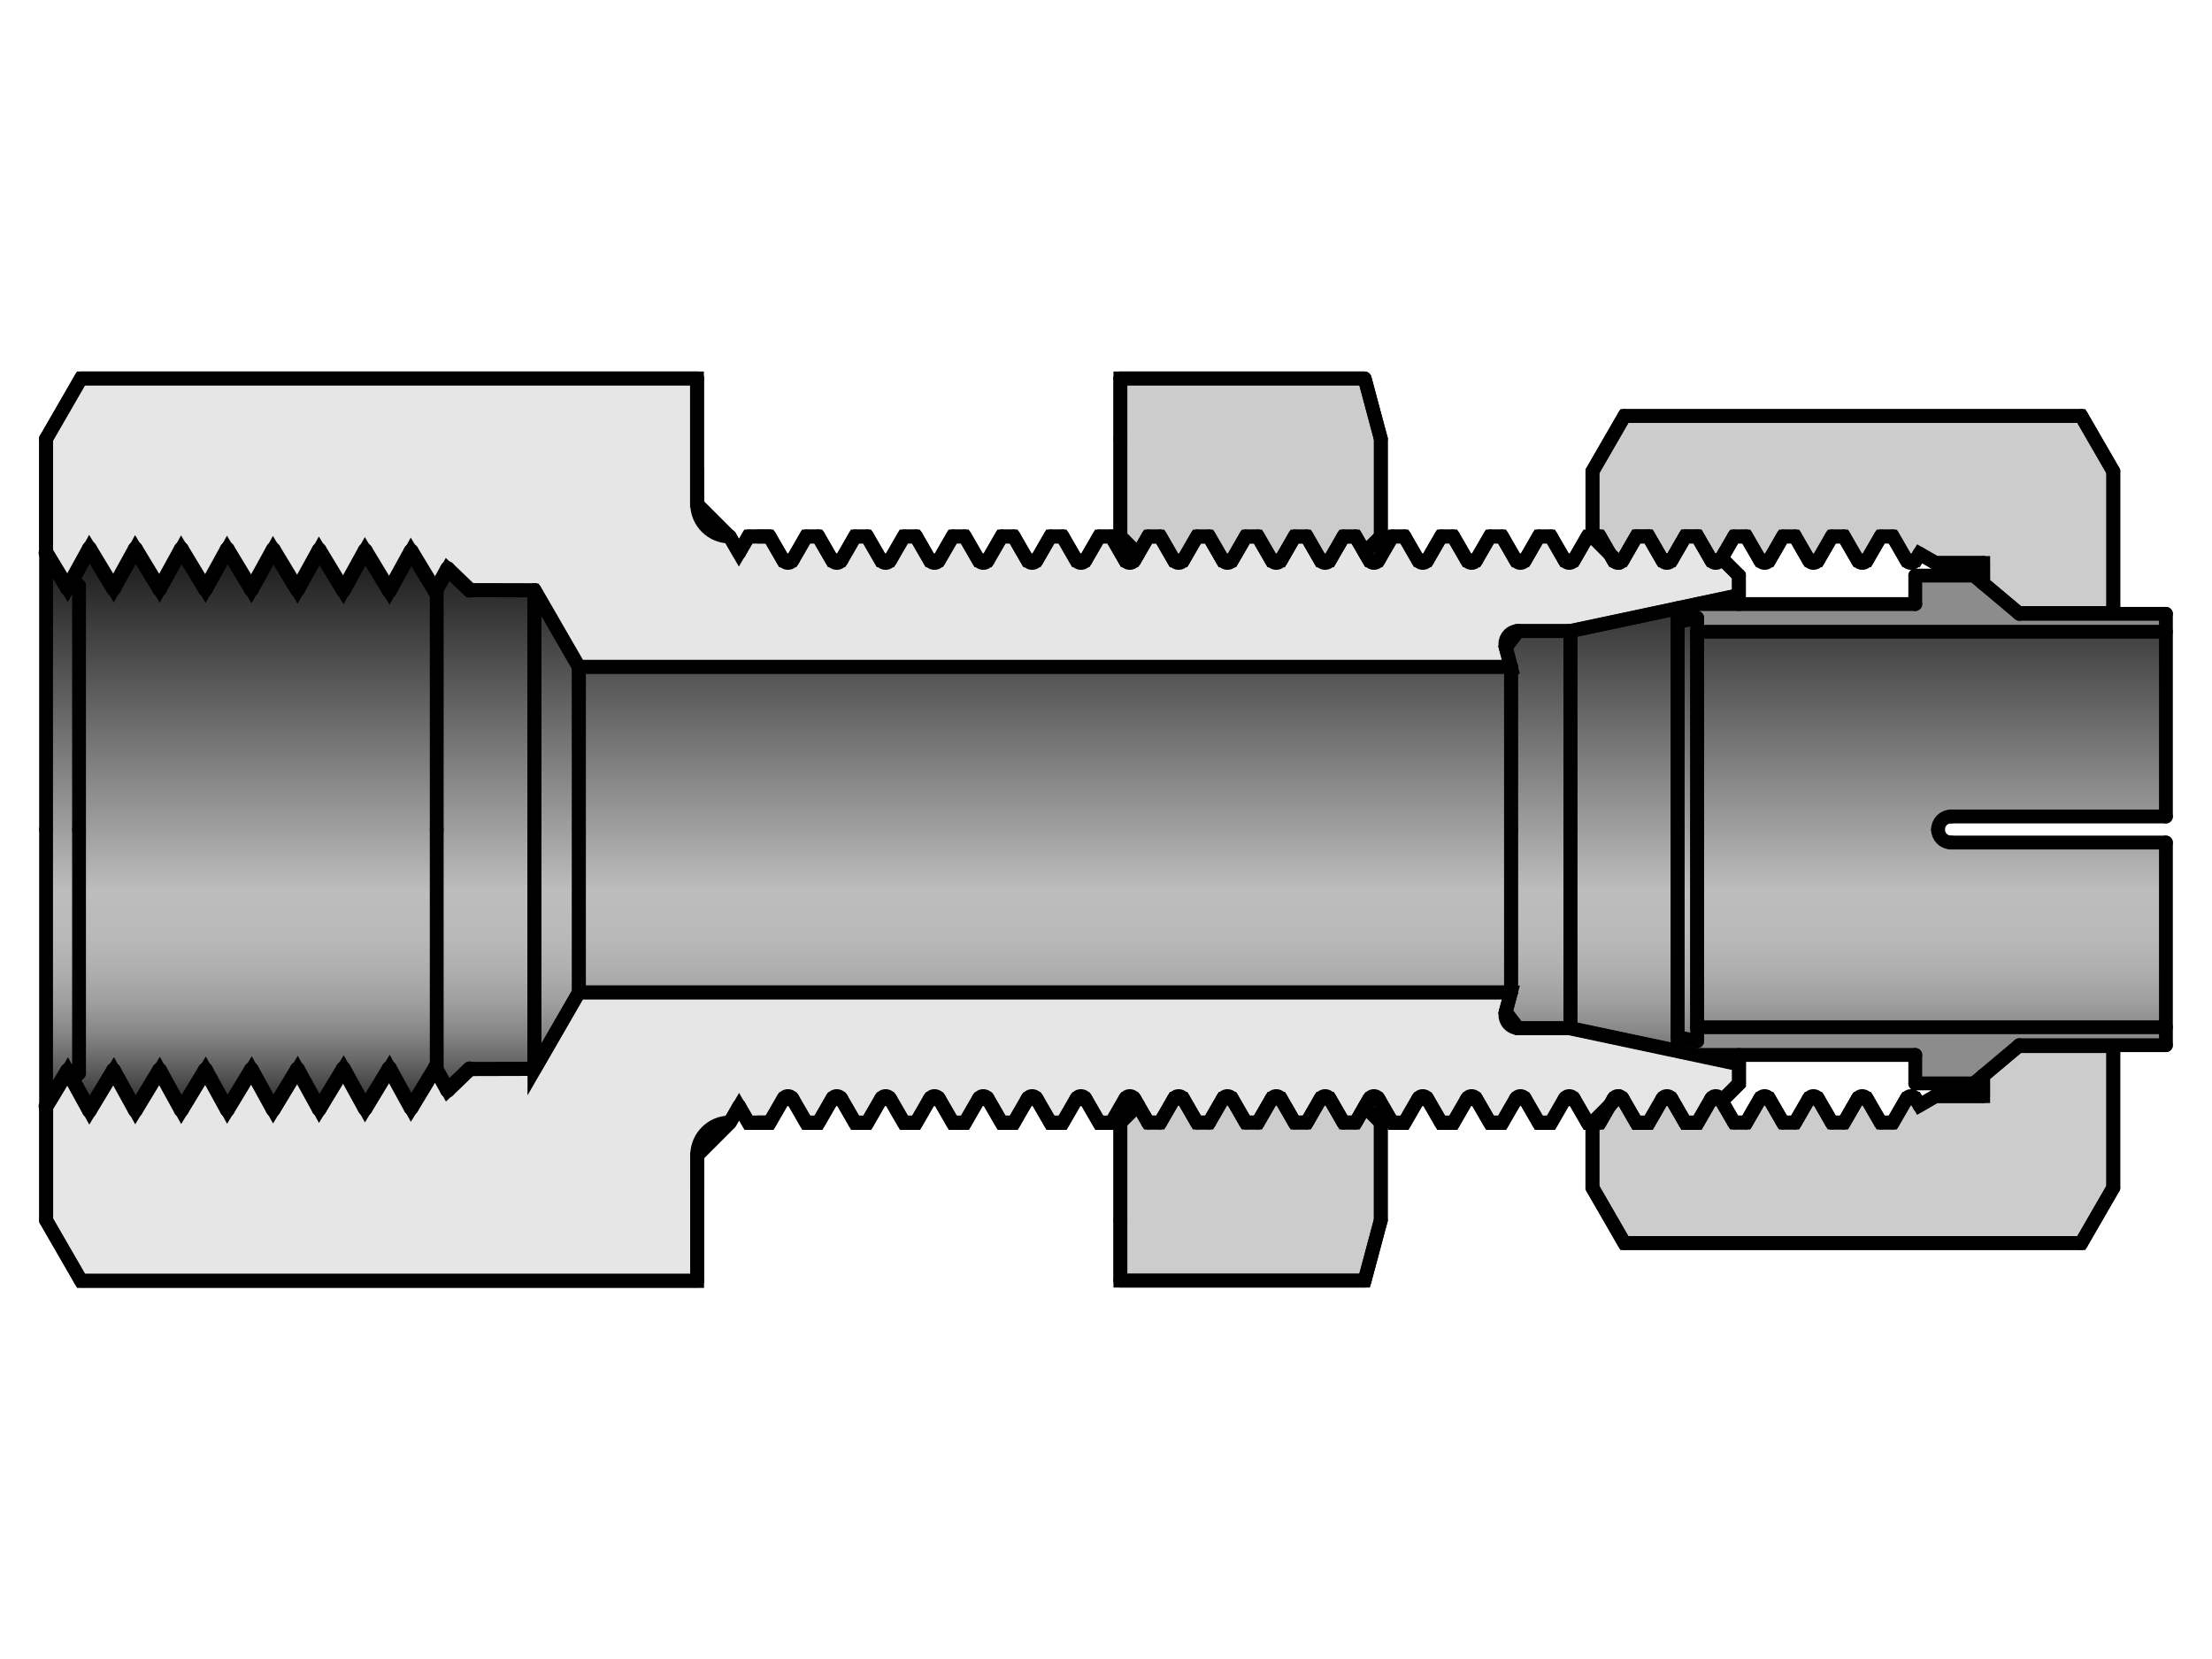 <?xml version="1.0" encoding="UTF-8"?><svg id="_イヤー_1" xmlns="http://www.w3.org/2000/svg" xmlns:xlink="http://www.w3.org/1999/xlink" viewBox="0 0 480 360"><defs><style>.cls-1{fill:url(#CYLINDER_3);}.cls-1,.cls-2,.cls-3,.cls-4{fill-rule:evenodd;}.cls-5{stroke-width:3.25px;}.cls-5,.cls-6{fill:none;stroke-linecap:round;stroke-linejoin:round;}.cls-5,.cls-6,.cls-3,.cls-4{stroke:#000;}.cls-2{fill:#8c8c8c;}.cls-6,.cls-3,.cls-4{stroke-width:3px;}.cls-3{fill:#e6e6e6;}.cls-3,.cls-4{stroke-miterlimit:10;}.cls-4{fill:#ccc;}</style><linearGradient id="CYLINDER_3" x1="469.84" y1="523.8" x2="469.84" y2="502.52" gradientTransform="translate(-2451.05 -2759.2) scale(5.73)" gradientUnits="userSpaceOnUse"><stop offset="0" stop-color="#1a1a1a"/><stop offset=".05" stop-color="#434343"/><stop offset=".1" stop-color="#686868"/><stop offset=".15" stop-color="#878787"/><stop offset=".2" stop-color="#9e9e9e"/><stop offset=".26" stop-color="#afafaf"/><stop offset=".32" stop-color="#b9b9b9"/><stop offset=".4" stop-color="#bdbdbd"/><stop offset="1" stop-color="#1a1a1a"/></linearGradient></defs><g id="HATCH"><path class="cls-4" d="M458.58,133.02v-30.73l-6.93-12.01h-99.16l-6.93,12.01v14.13h1.6l2.18,3.78,1.95,1.95,.84-.56,2.98-5.16h2.65l2.98,5.16h1.99l2.98-5.16h2.65l2.98,5.16h1.99l.26-.45,2.72-4.71h2.65l2.98,5.16h1.99l2.98-5.16h2.65l2.98,5.16h1.99l2.98-5.16h2.65l2.98,5.16h1.99l2.98-5.16h2.65l2.98,5.16h1.99l.83-1.43,3.48,2.01h10.32v4.42l7.68,6.45h20.57m-28.26,100.4v4.42h-10.32l-3.48,2.01-.83-1.43h-1.99l-2.98,5.16h-2.65l-2.98-5.16h-1.99l-2.98,5.16h-2.65l-2.98-5.16h-1.99l-2.98,5.16h-2.65l-2.98-5.16h-1.99l-2.98,5.16h-2.65l-2.72-4.71-.26-.45h-1.99l-2.98,5.16h-2.65l-2.98-5.16h-1.99l-2.98,5.16h-2.65l-2.98-5.16-.84-.56-1.95,1.95-2.18,3.78h-1.6v14.13l6.93,12.01h99.16l6.93-12.01v-30.73h-20.57l-7.68,6.45Z"/></g><g id="HATCH-2"><path class="cls-2" d="M470,133.2h-31.79l-9.89-8.3h-12.71v6.18l-47.33-.02-4.24,.92v3l4.24-.9v3h101.72v-3.89m-101.72,95.72h47.33v6.18h12.71l9.89-8.3h31.79v-3.89h-101.72v3l-4.24-.9v3.02l4.24,.9v-.02Z"/></g><g id="HATCH-3"><path class="cls-1" d="M368.28,137.09v85.83h101.72v-40.09h-46.62l-2.83-2.83,2.83-2.83h46.62v-40.09h-101.72m0-3l-4.24,.9v90.03l4.24,.9v-91.83m-27.5,2.83v86.18l23.26,4.93v-96.05l-23.26,4.94m-11.29,0l-2.73,3.56,1.13,4.21v70.64l-1.13,4.21,2.73,3.56h11.29v-86.18h-11.29m-203.87,7.77v70.64h202.27v-70.64H125.62m-9.65-16.6v51.92l.07,51.92,9.58-16.6v-70.64l-9.58-16.6m-21.26-.35v104.54l2.36,4.29,4.78-4.59,14.05-.04v-103.84l-14.05-.04-4.78-4.59-2.36,4.29m-.31,.56l-5.25-8.69-4.72,8.57-5.25-8.69-4.72,8.57-5.25-8.69-4.72,8.57-5.25-8.69-4.74,8.6-5.23-8.66-4.74,8.6-5.23-8.66-4.74,8.6-5.23-8.66-4.74,8.6-5.23-8.66-3.66,6.64,1.4,1.41v105.79l-1.4,1.41,3.66,6.64,5.23-8.66,4.74,8.6,5.23-8.66,4.74,8.6,5.23-8.66,4.74,8.6,5.23-8.66,4.74,8.6,5.25-8.69,4.72,8.57,5.25-8.69,4.72,8.57,5.25-8.69,4.72,8.57,5.25-8.69,.31,.56V127.73l-.31,.56M10,180v60.05l4.66-7.71,1.08,1.97,1.4-1.41V127.1l-1.4-1.41-1.08,1.97-4.66-7.71v60.05Z"/></g><g id="HATCH-4"><path class="cls-3" d="M377.34,129.14v-4.24l-3.77-3.77-.26,.45h-1.99l-2.98-5.16h-2.65l-2.98,5.16h-1.99l-2.98-5.16h-2.65l-2.98,5.16h-1.99l-.8-1.38-3.78-3.78h-1.05l-2.98,5.16h-1.99l-2.98-5.16h-2.65l-2.98,5.16h-1.99l-2.98-5.16h-2.65l-2.98,5.16h-1.99l-2.98-5.16h-2.65l-2.98,5.16h-1.99l-2.98-5.16h-2.65l-2.98,5.16h-1.99l-2.98-5.16h-2.65l-2.98,5.16h-1.99l-2.98-5.16h-2.65l-2.98,5.16h-1.99l-2.98-5.16h-2.65l-2.98,5.16h-1.99l-2.98-5.16h-2.65l-2.98,5.16h-1.99l-2.98-5.16h-2.65l-2.98,5.16h-1.99l-2.98-5.16h-2.65l-2.98,5.16h-1.99l-2.98-5.16h-2.65l-2.98,5.16h-1.99l-2.98-5.16h-2.65l-2.98,5.16h-1.99l-2.98-5.16h-2.65l-2.98,5.16h-1.99l-2.98-5.16h-2.65l-2.98,5.16h-1.99l-2.98-5.16h-2.65l-2.98,5.16h-1.99l-2.98-5.16h-2.65l-2.98,5.16h-1.99l-2.98-5.16h-4.58l-2.04,3.53-2.04-3.53-7.06-7.06v-27.24H17.57l-7.57,13.11v24.72l4.66,7.71,4.74-8.6,5.23,8.66,4.74-8.6,5.23,8.66,4.74-8.6,5.23,8.66,4.74-8.6,5.23,8.66,4.74-8.6,5.25,8.69,4.72-8.57,5.25,8.69,4.72-8.57,5.25,8.69,4.72-8.57,5.25,8.69,2.67-4.85,4.78,4.59,14.12,.04,9.58,16.6h202.27l-1.13-4.21,2.73-3.56h11.29l36.56-7.77m-36.56,93.95h-11.29l-2.73-3.56,1.13-4.21H125.62l-9.65,16.72v-.12l-14.05,.04-4.78,4.59-2.67-4.85-5.25,8.69-4.72-8.57-5.25,8.69-4.72-8.57-5.25,8.69-4.72-8.57-5.25,8.69-4.74-8.6-5.23,8.66-4.74-8.6-5.23,8.66-4.74-8.6-5.23,8.66-4.74-8.6-5.23,8.66-4.74-8.6-4.66,7.71v24.72l7.57,13.11H151.28v-27.24l7.06-7.06,2.04-3.53,2.04,3.53h4.58l2.98-5.16h1.99l2.98,5.16h2.65l2.98-5.16h1.99l2.98,5.16h2.65l2.98-5.16h1.99l2.98,5.16h2.65l2.98-5.16h1.99l2.98,5.16h2.65l2.98-5.16h1.99l2.98,5.16h2.65l2.98-5.16h1.99l2.98,5.16h2.65l2.98-5.16h1.99l2.98,5.16h2.65l2.98-5.16h1.99l2.98,5.16h2.65l2.98-5.16h1.99l2.98,5.16h2.65l2.98-5.16h1.99l2.98,5.16h2.65l2.98-5.16h1.99l2.98,5.16h2.65l2.98-5.16h1.99l2.98,5.16h2.65l2.98-5.16h1.99l2.98,5.16h2.65l2.98-5.16h1.99l2.98,5.16h2.65l2.98-5.16h1.99l2.98,5.16h2.65l2.98-5.16h1.99l2.98,5.16h2.65l2.98-5.16h1.99l2.98,5.16h1.05l3.78-3.78,.8-1.38h1.99l2.98,5.16h2.65l2.98-5.16h1.99l2.98,5.16h2.65l2.98-5.16h1.99l.26,.45,3.77-3.77v-4.24l-36.56-7.77Z"/></g><g id="HATCH-5"><path class="cls-4" d="M296.12,82.12h-53v34.31l3.81,3.81,2.2-3.81h2.65l2.98,5.16h1.99l2.98-5.16h2.65l2.98,5.16h1.99l2.98-5.16h2.65l2.98,5.16h1.99l2.98-5.16h2.65l2.98,5.16h1.99l2.98-5.16h2.65l2,3.47,3.47-3.47v-21.19l-3.51-13.11m3.51,161.46l-3.47-3.47-2,3.47h-2.65l-2.98-5.16h-1.99l-2.98,5.16h-2.65l-2.98-5.16h-1.99l-2.98,5.16h-2.65l-2.98-5.16h-1.99l-2.98,5.16h-2.65l-2.98-5.16h-1.99l-2.98,5.16h-2.65l-2.2-3.81-3.81,3.81v34.31h53l3.51-13.11v-21.19Z"/></g><g id="LINE"><line class="cls-6" x1="377.34" y1="129.14" x2="340.78" y2="136.91"/></g><g id="ARC"><path class="cls-6" d="M329.49,136.91c-1.56,0-2.83,1.27-2.83,2.83,0,.25,.03,.49,.1,.73"/></g><g id="LINE-2"><line class="cls-6" x1="326.76" y1="140.47" x2="327.89" y2="144.68"/></g><g id="LINE-3"><line class="cls-6" x1="340.78" y1="136.91" x2="329.49" y2="136.91"/></g><g id="ARC-2"><path class="cls-6" d="M151.28,109.36c0,3.9,3.16,7.06,7.06,7.06"/></g><g id="LINE-4"><line class="cls-6" x1="151.28" y1="109.36" x2="151.28" y2="102.29"/></g><g id="LINE-5"><line class="cls-6" x1="438" y1="133.02" x2="458.58" y2="133.02"/></g><g id="LINE-6"><line class="cls-6" x1="438.21" y1="133.2" x2="470" y2="133.2"/></g><g id="LINE-7"><line class="cls-6" x1="352.48" y1="90.28" x2="451.64" y2="90.28"/></g><g id="LINE-8"><line class="cls-6" x1="368.28" y1="137.09" x2="470" y2="137.09"/></g><g id="LINE-9"><line class="cls-6" x1="470" y1="177.17" x2="423.38" y2="177.17"/></g><g id="LINE-10"><line class="cls-6" x1="438.21" y1="133.2" x2="428.32" y2="124.9"/></g><g id="LINE-11"><line class="cls-6" x1="415.61" y1="124.9" x2="415.61" y2="131.08"/></g><g id="LINE-12"><line class="cls-6" x1="377.34" y1="124.9" x2="377.34" y2="131.08"/></g><g id="LINE-13"><line class="cls-6" x1="368.28" y1="131.08" x2="415.61" y2="131.08"/></g><g id="LINE-14"><line class="cls-6" x1="368.28" y1="134.08" x2="364.04" y2="134.98"/></g><g id="ARC-3"><path class="cls-6" d="M423.38,177.17c-1.56,0-2.83,1.27-2.83,2.83"/></g><g id="LINE-15"><line class="cls-6" x1="420" y1="122.16" x2="430.32" y2="122.16"/></g><g id="LINE-16"><line class="cls-6" x1="345.55" y1="102.29" x2="352.48" y2="90.28"/></g><g id="LINE-17"><line class="cls-6" x1="345.55" y1="116.42" x2="351.28" y2="122.16"/></g><g id="LINE-18"><line class="cls-6" x1="345.55" y1="116.42" x2="345.55" y2="102.29"/></g><g id="LINE-19"><line class="cls-6" x1="373.57" y1="121.13" x2="377.34" y2="124.9"/></g><g id="LINE-20"><line class="cls-6" x1="415.61" y1="124.9" x2="428.32" y2="124.9"/></g><g id="LINE-21"><line class="cls-6" x1="430.32" y1="122.16" x2="430.32" y2="126.58"/></g><g id="LINE-22"><line class="cls-6" x1="458.58" y1="102.29" x2="458.58" y2="133.02"/></g><g id="LINE-23"><line class="cls-6" x1="470" y1="133.2" x2="470" y2="177.17"/></g><g id="LINE-24"><line class="cls-6" x1="451.64" y1="90.28" x2="458.58" y2="102.29"/></g><g id="LINE-25"><line class="cls-6" x1="364.04" y1="131.98" x2="364.04" y2="180"/></g><g id="LINE-26"><line class="cls-6" x1="368.28" y1="134.08" x2="368.28" y2="180"/></g><g id="LINE-27"><line class="cls-6" x1="327.89" y1="144.68" x2="327.89" y2="180"/></g><g id="LINE-28"><line class="cls-6" x1="340.78" y1="136.91" x2="340.78" y2="180"/></g><g id="LINE-29"><line class="cls-6" x1="151.28" y1="109.36" x2="151.28" y2="82.12"/></g><g id="LINE-30"><line class="cls-6" x1="151.28" y1="82.12" x2="17.57" y2="82.12"/></g><g id="LINE-31"><line class="cls-6" x1="17.57" y1="82.12" x2="10" y2="95.23"/></g><g id="LINE-32"><line class="cls-6" x1="10" y1="95.23" x2="10" y2="180"/></g><g id="LINE-33"><line class="cls-6" x1="17.15" y1="127.1" x2="17.15" y2="180"/></g><g id="LINE-34"><line class="cls-6" x1="15.74" y1="125.7" x2="17.15" y2="127.1"/></g><g id="LINE-35"><line class="cls-6" x1="94.77" y1="127.73" x2="94.77" y2="180"/></g><g id="LINE-36"><line class="cls-6" x1="116.03" y1="128.08" x2="125.62" y2="144.68"/></g><g id="LINE-37"><line class="cls-6" x1="115.96" y1="128.08" x2="115.96" y2="180"/></g><g id="LINE-38"><line class="cls-6" x1="125.62" y1="144.68" x2="327.89" y2="144.68"/></g><g id="LINE-39"><line class="cls-6" x1="125.62" y1="144.68" x2="125.62" y2="180"/></g><g id="LINE-40"><line class="cls-6" x1="101.91" y1="128.04" x2="115.96" y2="128.08"/></g><g id="LINE-41"><line class="cls-6" x1="299.63" y1="116.42" x2="299.63" y2="95.23"/></g><g id="LINE-42"><line class="cls-6" x1="299.63" y1="95.23" x2="296.12" y2="82.12"/></g><g id="LINE-43"><line class="cls-6" x1="296.12" y1="82.12" x2="243.12" y2="82.12"/></g><g id="LINE-44"><line class="cls-6" x1="243.12" y1="82.12" x2="243.12" y2="95.23"/></g><g id="LINE-45"><line class="cls-6" x1="243.12" y1="95.23" x2="243.12" y2="116.42"/></g><g id="LINE-46"><line class="cls-6" x1="243.12" y1="116.42" x2="246.93" y2="120.23"/></g><g id="LINE-47"><line class="cls-6" x1="299.63" y1="116.42" x2="296.17" y2="119.89"/></g><g id="LINE-48"><line class="cls-5" x1="59.29" y1="119.28" x2="64.54" y2="127.96"/></g><g id="LINE-49"><line class="cls-5" x1="59.29" y1="119.28" x2="54.55" y2="127.88"/></g><g id="LINE-50"><line class="cls-5" x1="69.26" y1="119.39" x2="74.51" y2="128.07"/></g><g id="LINE-51"><line class="cls-5" x1="69.26" y1="119.39" x2="64.54" y2="127.96"/></g><g id="LINE-52"><line class="cls-5" x1="79.24" y1="119.5" x2="84.49" y2="128.18"/></g><g id="LINE-53"><line class="cls-5" x1="79.24" y1="119.5" x2="74.51" y2="128.07"/></g><g id="LINE-54"><line class="cls-5" x1="89.21" y1="119.61" x2="94.46" y2="128.29"/></g><g id="LINE-55"><line class="cls-5" x1="89.21" y1="119.61" x2="84.49" y2="128.18"/></g><g id="LINE-56"><line class="cls-5" x1="49.32" y1="119.22" x2="54.55" y2="127.88"/></g><g id="LINE-57"><line class="cls-5" x1="49.32" y1="119.22" x2="44.58" y2="127.83"/></g><g id="LINE-58"><line class="cls-5" x1="39.34" y1="119.17" x2="44.58" y2="127.83"/></g><g id="LINE-59"><line class="cls-5" x1="39.34" y1="119.17" x2="34.61" y2="127.77"/></g><g id="LINE-60"><line class="cls-5" x1="29.37" y1="119.12" x2="34.61" y2="127.77"/></g><g id="LINE-61"><line class="cls-5" x1="29.37" y1="119.12" x2="24.63" y2="127.72"/></g><g id="LINE-62"><line class="cls-5" x1="97.13" y1="123.44" x2="94.46" y2="128.29"/></g><g id="LINE-63"><line class="cls-5" x1="19.4" y1="119.06" x2="24.63" y2="127.72"/></g><g id="LINE-64"><line class="cls-5" x1="19.4" y1="119.06" x2="14.66" y2="127.66"/></g><g id="LINE-65"><line class="cls-5" x1="10" y1="119.95" x2="14.66" y2="127.66"/></g><g id="LINE-66"><line class="cls-5" x1="97.13" y1="123.44" x2="101.91" y2="128.04"/></g><g id="LINE-67"><line class="cls-6" x1="162.43" y1="116.42" x2="166.35" y2="116.42"/></g><g id="LINE-68"><line class="cls-6" x1="180.59" y1="121.58" x2="177.61" y2="116.42"/></g><g id="LINE-69"><line class="cls-6" x1="174.96" y1="116.42" x2="171.98" y2="121.58"/></g><g id="LINE-70"><line class="cls-6" x1="169.99" y1="121.58" x2="167.01" y2="116.42"/></g><g id="LINE-71"><line class="cls-6" x1="201.78" y1="121.58" x2="198.8" y2="116.42"/></g><g id="LINE-72"><line class="cls-6" x1="196.15" y1="116.42" x2="193.17" y2="121.58"/></g><g id="LINE-73"><line class="cls-6" x1="191.18" y1="121.58" x2="188.2" y2="116.42"/></g><g id="LINE-74"><line class="cls-6" x1="185.55" y1="116.42" x2="182.57" y2="121.58"/></g><g id="LINE-75"><line class="cls-6" x1="222.97" y1="121.58" x2="219.99" y2="116.42"/></g><g id="LINE-76"><line class="cls-6" x1="217.34" y1="116.42" x2="214.36" y2="121.58"/></g><g id="LINE-77"><line class="cls-6" x1="212.38" y1="121.58" x2="209.39" y2="116.42"/></g><g id="LINE-78"><line class="cls-6" x1="206.75" y1="116.42" x2="203.77" y2="121.58"/></g><g id="ARC-4"><path class="cls-6" d="M169.99,121.58c.32,.55,1.02,.74,1.57,.42,.17-.1,.32-.25,.42-.42"/></g><g id="ARC-5"><path class="cls-6" d="M180.59,121.58c.32,.55,1.02,.74,1.57,.42,.17-.1,.32-.25,.42-.42"/></g><g id="LINE-79"><line class="cls-6" x1="167.01" y1="116.42" x2="164.36" y2="116.42"/></g><g id="LINE-80"><line class="cls-6" x1="177.61" y1="116.42" x2="174.96" y2="116.42"/></g><g id="LINE-81"><line class="cls-6" x1="188.2" y1="116.42" x2="185.55" y2="116.42"/></g><g id="LINE-82"><line class="cls-6" x1="198.8" y1="116.42" x2="196.15" y2="116.42"/></g><g id="LINE-83"><line class="cls-6" x1="209.39" y1="116.42" x2="206.75" y2="116.42"/></g><g id="LINE-84"><line class="cls-6" x1="219.99" y1="116.42" x2="217.34" y2="116.42"/></g><g id="ARC-6"><path class="cls-6" d="M191.18,121.58c.32,.55,1.02,.74,1.57,.42,.17-.1,.32-.25,.42-.42"/></g><g id="ARC-7"><path class="cls-6" d="M201.78,121.58c.32,.55,1.02,.74,1.57,.42,.17-.1,.32-.25,.42-.42"/></g><g id="ARC-8"><path class="cls-6" d="M212.38,121.58c.32,.55,1.02,.74,1.57,.42,.17-.1,.32-.25,.42-.42"/></g><g id="LINE-85"><line class="cls-6" x1="227.94" y1="116.42" x2="224.96" y2="121.58"/></g><g id="ARC-9"><path class="cls-6" d="M222.97,121.58c.32,.55,1.02,.74,1.57,.42,.17-.1,.32-.25,.42-.42"/></g><g id="LINE-86"><line class="cls-6" x1="230.59" y1="116.42" x2="227.94" y2="116.42"/></g><g id="LINE-87"><line class="cls-6" x1="162.43" y1="116.42" x2="160.39" y2="119.95"/></g><g id="LINE-88"><line class="cls-6" x1="160.39" y1="119.95" x2="158.35" y2="116.42"/></g><g id="LINE-89"><line class="cls-6" x1="233.57" y1="121.58" x2="230.59" y2="116.42"/></g><g id="LINE-90"><line class="cls-6" x1="249.13" y1="116.42" x2="246.15" y2="121.58"/></g><g id="LINE-91"><line class="cls-6" x1="244.16" y1="121.58" x2="241.18" y2="116.42"/></g><g id="LINE-92"><line class="cls-6" x1="238.54" y1="116.42" x2="235.55" y2="121.58"/></g><g id="ARC-10"><path class="cls-6" d="M233.57,121.58c.32,.55,1.02,.74,1.57,.42,.17-.1,.32-.25,.42-.42"/></g><g id="LINE-93"><line class="cls-6" x1="241.18" y1="116.42" x2="238.54" y2="116.42"/></g><g id="LINE-94"><line class="cls-6" x1="251.78" y1="116.42" x2="249.13" y2="116.42"/></g><g id="ARC-11"><path class="cls-6" d="M244.16,121.58c.32,.55,1.02,.74,1.57,.42,.17-.1,.32-.25,.42-.42"/></g><g id="LINE-95"><line class="cls-6" x1="254.76" y1="121.58" x2="251.78" y2="116.42"/></g><g id="LINE-96"><line class="cls-6" x1="270.32" y1="116.42" x2="267.34" y2="121.58"/></g><g id="LINE-97"><line class="cls-6" x1="265.36" y1="121.58" x2="262.38" y2="116.42"/></g><g id="LINE-98"><line class="cls-6" x1="259.73" y1="116.42" x2="256.75" y2="121.58"/></g><g id="ARC-12"><path class="cls-6" d="M254.76,121.58c.32,.55,1.02,.74,1.57,.42,.17-.1,.32-.25,.42-.42"/></g><g id="LINE-99"><line class="cls-6" x1="262.38" y1="116.42" x2="259.73" y2="116.42"/></g><g id="LINE-100"><line class="cls-6" x1="272.97" y1="116.42" x2="270.32" y2="116.42"/></g><g id="ARC-13"><path class="cls-6" d="M265.36,121.58c.32,.55,1.02,.74,1.57,.42,.17-.1,.32-.25,.42-.42"/></g><g id="LINE-101"><line class="cls-6" x1="275.95" y1="121.58" x2="272.97" y2="116.42"/></g><g id="LINE-102"><line class="cls-6" x1="386.88" y1="116.42" x2="383.9" y2="121.58"/></g><g id="LINE-103"><line class="cls-6" x1="381.92" y1="121.58" x2="378.93" y2="116.42"/></g><g id="LINE-104"><line class="cls-6" x1="378.93" y1="116.42" x2="376.29" y2="116.42"/></g><g id="LINE-105"><line class="cls-6" x1="389.53" y1="116.42" x2="386.88" y2="116.42"/></g><g id="ARC-14"><path class="cls-6" d="M381.92,121.58c.32,.55,1.02,.74,1.57,.42,.17-.1,.32-.25,.42-.42"/></g><g id="LINE-106"><line class="cls-6" x1="392.51" y1="121.58" x2="389.53" y2="116.42"/></g><g id="LINE-107"><line class="cls-6" x1="408.08" y1="116.42" x2="405.09" y2="121.58"/></g><g id="LINE-108"><line class="cls-6" x1="403.11" y1="121.58" x2="400.13" y2="116.42"/></g><g id="LINE-109"><line class="cls-6" x1="397.48" y1="116.42" x2="394.5" y2="121.58"/></g><g id="ARC-15"><path class="cls-6" d="M392.51,121.58c.32,.55,1.02,.74,1.57,.42,.17-.1,.32-.25,.42-.42"/></g><g id="LINE-110"><line class="cls-6" x1="400.13" y1="116.42" x2="397.48" y2="116.42"/></g><g id="LINE-111"><line class="cls-6" x1="410.72" y1="116.42" x2="408.08" y2="116.42"/></g><g id="ARC-16"><path class="cls-6" d="M403.11,121.58c.32,.55,1.02,.74,1.57,.42,.17-.1,.32-.25,.42-.42"/></g><g id="LINE-112"><line class="cls-6" x1="416.52" y1="120.15" x2="420" y2="122.16"/></g><g id="LINE-113"><line class="cls-6" x1="416.52" y1="120.15" x2="415.69" y2="121.58"/></g><g id="LINE-114"><line class="cls-6" x1="413.7" y1="121.58" x2="410.72" y2="116.42"/></g><g id="ARC-17"><path class="cls-6" d="M413.7,121.58c.32,.55,1.02,.74,1.57,.42,.17-.1,.32-.25,.42-.42"/></g><g id="LINE-115"><line class="cls-6" x1="286.55" y1="121.58" x2="283.57" y2="116.42"/></g><g id="LINE-116"><line class="cls-6" x1="280.92" y1="116.42" x2="277.94" y2="121.58"/></g><g id="LINE-117"><line class="cls-6" x1="307.74" y1="121.58" x2="304.76" y2="116.42"/></g><g id="LINE-118"><line class="cls-6" x1="302.11" y1="116.42" x2="299.13" y2="121.58"/></g><g id="LINE-119"><line class="cls-6" x1="297.15" y1="121.58" x2="294.16" y2="116.42"/></g><g id="LINE-120"><line class="cls-6" x1="291.52" y1="116.42" x2="288.54" y2="121.58"/></g><g id="LINE-121"><line class="cls-6" x1="328.93" y1="121.58" x2="325.95" y2="116.42"/></g><g id="LINE-122"><line class="cls-6" x1="323.31" y1="116.42" x2="320.32" y2="121.58"/></g><g id="LINE-123"><line class="cls-6" x1="318.34" y1="121.58" x2="315.36" y2="116.42"/></g><g id="LINE-124"><line class="cls-6" x1="312.71" y1="116.42" x2="309.73" y2="121.58"/></g><g id="ARC-18"><path class="cls-6" d="M275.95,121.58c.32,.55,1.02,.74,1.57,.42,.17-.1,.32-.25,.42-.42"/></g><g id="ARC-19"><path class="cls-6" d="M286.55,121.58c.32,.55,1.02,.74,1.57,.42,.17-.1,.32-.25,.42-.42"/></g><g id="LINE-125"><line class="cls-6" x1="283.57" y1="116.42" x2="280.92" y2="116.42"/></g><g id="LINE-126"><line class="cls-6" x1="294.16" y1="116.42" x2="291.52" y2="116.42"/></g><g id="LINE-127"><line class="cls-6" x1="304.76" y1="116.42" x2="302.11" y2="116.42"/></g><g id="LINE-128"><line class="cls-6" x1="315.36" y1="116.42" x2="312.71" y2="116.42"/></g><g id="LINE-129"><line class="cls-6" x1="325.95" y1="116.42" x2="323.31" y2="116.42"/></g><g id="ARC-20"><path class="cls-6" d="M297.15,121.58c.32,.55,1.02,.74,1.57,.42,.17-.1,.32-.25,.42-.42"/></g><g id="ARC-21"><path class="cls-6" d="M307.74,121.58c.32,.55,1.02,.74,1.57,.42,.17-.1,.32-.25,.42-.42"/></g><g id="ARC-22"><path class="cls-6" d="M318.34,121.58c.32,.55,1.02,.74,1.57,.42,.17-.1,.32-.25,.42-.42"/></g><g id="LINE-130"><line class="cls-6" x1="333.9" y1="116.42" x2="330.92" y2="121.58"/></g><g id="ARC-23"><path class="cls-6" d="M328.93,121.58c.32,.55,1.02,.74,1.57,.42,.17-.1,.32-.25,.42-.42"/></g><g id="LINE-131"><line class="cls-6" x1="336.55" y1="116.42" x2="333.9" y2="116.42"/></g><g id="LINE-132"><line class="cls-6" x1="339.53" y1="121.58" x2="336.55" y2="116.42"/></g><g id="LINE-133"><line class="cls-6" x1="355.09" y1="116.42" x2="352.11" y2="121.58"/></g><g id="LINE-134"><line class="cls-6" x1="350.13" y1="121.58" x2="347.15" y2="116.42"/></g><g id="LINE-135"><line class="cls-6" x1="344.5" y1="116.42" x2="341.52" y2="121.58"/></g><g id="ARC-24"><path class="cls-6" d="M339.53,121.58c.32,.55,1.02,.74,1.57,.42,.17-.1,.32-.25,.42-.42"/></g><g id="LINE-136"><line class="cls-6" x1="347.15" y1="116.42" x2="344.5" y2="116.42"/></g><g id="LINE-137"><line class="cls-6" x1="357.74" y1="116.42" x2="355.09" y2="116.42"/></g><g id="ARC-25"><path class="cls-6" d="M350.13,121.58c.32,.55,1.02,.74,1.57,.42,.17-.1,.32-.25,.42-.42"/></g><g id="LINE-138"><line class="cls-6" x1="360.72" y1="121.58" x2="357.74" y2="116.42"/></g><g id="LINE-139"><line class="cls-6" x1="376.29" y1="116.42" x2="373.31" y2="121.58"/></g><g id="LINE-140"><line class="cls-6" x1="371.32" y1="121.58" x2="368.34" y2="116.42"/></g><g id="LINE-141"><line class="cls-6" x1="365.69" y1="116.42" x2="362.71" y2="121.58"/></g><g id="ARC-26"><path class="cls-6" d="M360.72,121.58c.32,.55,1.02,.74,1.57,.42,.17-.1,.32-.25,.42-.42"/></g><g id="LINE-142"><line class="cls-6" x1="368.34" y1="116.42" x2="365.69" y2="116.42"/></g><g id="ARC-27"><path class="cls-6" d="M371.32,121.58c.32,.55,1.02,.74,1.57,.42,.17-.1,.32-.25,.42-.42"/></g><g id="LINE-143"><line class="cls-6" x1="377.34" y1="230.86" x2="340.78" y2="223.09"/></g><g id="ARC-28"><path class="cls-6" d="M326.76,219.53c-.4,1.51,.49,3.06,2,3.46,.24,.06,.48,.1,.73,.1"/></g><g id="LINE-144"><line class="cls-6" x1="326.76" y1="219.53" x2="327.89" y2="215.32"/></g><g id="LINE-145"><line class="cls-6" x1="340.78" y1="223.09" x2="329.49" y2="223.09"/></g><g id="ARC-29"><path class="cls-6" d="M158.35,243.58c-3.9,0-7.06,3.16-7.06,7.06"/></g><g id="LINE-146"><line class="cls-6" x1="151.28" y1="250.64" x2="151.28" y2="257.71"/></g><g id="LINE-147"><line class="cls-6" x1="438" y1="226.98" x2="458.58" y2="226.98"/></g><g id="LINE-148"><line class="cls-6" x1="438.21" y1="226.8" x2="470" y2="226.8"/></g><g id="LINE-149"><line class="cls-6" x1="352.48" y1="269.72" x2="451.64" y2="269.72"/></g><g id="LINE-150"><line class="cls-6" x1="368.28" y1="222.91" x2="470" y2="222.91"/></g><g id="LINE-151"><line class="cls-6" x1="470" y1="182.83" x2="423.38" y2="182.83"/></g><g id="LINE-152"><line class="cls-6" x1="438.21" y1="226.8" x2="428.32" y2="235.1"/></g><g id="LINE-153"><line class="cls-6" x1="415.61" y1="235.1" x2="415.61" y2="228.92"/></g><g id="LINE-154"><line class="cls-6" x1="377.34" y1="235.1" x2="377.34" y2="228.92"/></g><g id="LINE-155"><line class="cls-6" x1="368.28" y1="228.92" x2="415.61" y2="228.92"/></g><g id="LINE-156"><line class="cls-6" x1="368.28" y1="225.92" x2="364.04" y2="225.02"/></g><g id="ARC-30"><path class="cls-6" d="M420.55,180c0,1.56,1.27,2.83,2.83,2.83"/></g><g id="LINE-157"><line class="cls-6" x1="420" y1="237.84" x2="430.32" y2="237.84"/></g><g id="LINE-158"><line class="cls-6" x1="345.55" y1="257.71" x2="352.48" y2="269.72"/></g><g id="LINE-159"><line class="cls-6" x1="345.55" y1="243.58" x2="351.28" y2="237.84"/></g><g id="LINE-160"><line class="cls-6" x1="345.55" y1="243.58" x2="345.55" y2="257.71"/></g><g id="LINE-161"><line class="cls-6" x1="373.57" y1="238.87" x2="377.34" y2="235.1"/></g><g id="LINE-162"><line class="cls-6" x1="415.61" y1="235.1" x2="428.32" y2="235.1"/></g><g id="LINE-163"><line class="cls-6" x1="430.32" y1="237.84" x2="430.32" y2="233.42"/></g><g id="LINE-164"><line class="cls-6" x1="458.58" y1="257.71" x2="458.58" y2="226.98"/></g><g id="LINE-165"><line class="cls-6" x1="470" y1="226.8" x2="470" y2="182.83"/></g><g id="LINE-166"><line class="cls-6" x1="451.64" y1="269.72" x2="458.58" y2="257.71"/></g><g id="LINE-167"><line class="cls-6" x1="364.04" y1="228.02" x2="364.04" y2="180"/></g><g id="LINE-168"><line class="cls-6" x1="368.28" y1="225.92" x2="368.28" y2="180"/></g><g id="LINE-169"><line class="cls-6" x1="327.89" y1="215.32" x2="327.89" y2="180"/></g><g id="LINE-170"><line class="cls-6" x1="340.78" y1="223.09" x2="340.78" y2="180"/></g><g id="LINE-171"><line class="cls-6" x1="151.28" y1="250.64" x2="151.28" y2="277.88"/></g><g id="LINE-172"><line class="cls-6" x1="151.28" y1="277.88" x2="17.57" y2="277.88"/></g><g id="LINE-173"><line class="cls-6" x1="17.57" y1="277.88" x2="10" y2="264.77"/></g><g id="LINE-174"><line class="cls-6" x1="10" y1="264.77" x2="10" y2="180"/></g><g id="LINE-175"><line class="cls-6" x1="17.15" y1="232.9" x2="17.15" y2="180"/></g><g id="LINE-176"><line class="cls-6" x1="15.74" y1="234.3" x2="17.15" y2="232.9"/></g><g id="LINE-177"><line class="cls-6" x1="94.77" y1="232.27" x2="94.77" y2="180"/></g><g id="LINE-178"><line class="cls-6" x1="116.03" y1="231.92" x2="125.62" y2="215.32"/></g><g id="LINE-179"><line class="cls-6" x1="115.96" y1="231.92" x2="115.96" y2="180"/></g><g id="LINE-180"><line class="cls-6" x1="125.62" y1="215.32" x2="327.89" y2="215.32"/></g><g id="LINE-181"><line class="cls-6" x1="125.62" y1="215.32" x2="125.62" y2="180"/></g><g id="LINE-182"><line class="cls-6" x1="101.91" y1="231.96" x2="115.96" y2="231.92"/></g><g id="LINE-183"><line class="cls-6" x1="299.63" y1="243.58" x2="299.63" y2="264.77"/></g><g id="LINE-184"><line class="cls-6" x1="299.63" y1="264.77" x2="296.12" y2="277.88"/></g><g id="LINE-185"><line class="cls-6" x1="296.12" y1="277.88" x2="243.12" y2="277.88"/></g><g id="LINE-186"><line class="cls-6" x1="243.12" y1="277.88" x2="243.12" y2="264.77"/></g><g id="LINE-187"><line class="cls-6" x1="243.12" y1="264.77" x2="243.12" y2="243.58"/></g><g id="LINE-188"><line class="cls-6" x1="243.12" y1="243.58" x2="246.93" y2="239.77"/></g><g id="LINE-189"><line class="cls-6" x1="299.63" y1="243.58" x2="296.17" y2="240.11"/></g><g id="LINE-190"><line class="cls-5" x1="59.29" y1="240.72" x2="64.54" y2="232.04"/></g><g id="LINE-191"><line class="cls-5" x1="59.29" y1="240.72" x2="54.55" y2="232.12"/></g><g id="LINE-192"><line class="cls-5" x1="69.26" y1="240.61" x2="74.51" y2="231.93"/></g><g id="LINE-193"><line class="cls-5" x1="69.26" y1="240.61" x2="64.54" y2="232.04"/></g><g id="LINE-194"><line class="cls-5" x1="79.24" y1="240.5" x2="84.49" y2="231.82"/></g><g id="LINE-195"><line class="cls-5" x1="79.24" y1="240.5" x2="74.51" y2="231.93"/></g><g id="LINE-196"><line class="cls-5" x1="89.21" y1="240.39" x2="94.46" y2="231.71"/></g><g id="LINE-197"><line class="cls-5" x1="89.21" y1="240.39" x2="84.49" y2="231.82"/></g><g id="LINE-198"><line class="cls-5" x1="49.32" y1="240.78" x2="54.55" y2="232.12"/></g><g id="LINE-199"><line class="cls-5" x1="49.32" y1="240.78" x2="44.58" y2="232.17"/></g><g id="LINE-200"><line class="cls-5" x1="39.34" y1="240.83" x2="44.58" y2="232.17"/></g><g id="LINE-201"><line class="cls-5" x1="39.34" y1="240.83" x2="34.61" y2="232.23"/></g><g id="LINE-202"><line class="cls-5" x1="29.37" y1="240.88" x2="34.61" y2="232.23"/></g><g id="LINE-203"><line class="cls-5" x1="29.37" y1="240.88" x2="24.63" y2="232.28"/></g><g id="LINE-204"><line class="cls-5" x1="97.13" y1="236.56" x2="94.46" y2="231.71"/></g><g id="LINE-205"><line class="cls-5" x1="19.4" y1="240.94" x2="24.63" y2="232.28"/></g><g id="LINE-206"><line class="cls-5" x1="19.4" y1="240.94" x2="14.66" y2="232.34"/></g><g id="LINE-207"><line class="cls-5" x1="10" y1="240.05" x2="14.66" y2="232.34"/></g><g id="LINE-208"><line class="cls-5" x1="97.13" y1="236.56" x2="101.91" y2="231.96"/></g><g id="LINE-209"><line class="cls-6" x1="162.43" y1="243.58" x2="166.35" y2="243.58"/></g><g id="LINE-210"><line class="cls-6" x1="180.59" y1="238.42" x2="177.61" y2="243.58"/></g><g id="LINE-211"><line class="cls-6" x1="174.96" y1="243.58" x2="171.98" y2="238.42"/></g><g id="LINE-212"><line class="cls-6" x1="169.99" y1="238.42" x2="167.01" y2="243.58"/></g><g id="LINE-213"><line class="cls-6" x1="201.78" y1="238.42" x2="198.8" y2="243.58"/></g><g id="LINE-214"><line class="cls-6" x1="196.15" y1="243.58" x2="193.17" y2="238.42"/></g><g id="LINE-215"><line class="cls-6" x1="191.18" y1="238.42" x2="188.2" y2="243.58"/></g><g id="LINE-216"><line class="cls-6" x1="185.55" y1="243.58" x2="182.57" y2="238.42"/></g><g id="LINE-217"><line class="cls-6" x1="222.97" y1="238.42" x2="219.99" y2="243.58"/></g><g id="LINE-218"><line class="cls-6" x1="217.34" y1="243.58" x2="214.36" y2="238.42"/></g><g id="LINE-219"><line class="cls-6" x1="212.38" y1="238.42" x2="209.39" y2="243.58"/></g><g id="LINE-220"><line class="cls-6" x1="206.75" y1="243.58" x2="203.77" y2="238.42"/></g><g id="ARC-31"><path class="cls-6" d="M171.98,238.42c-.32-.55-1.02-.74-1.57-.42-.17,.1-.32,.25-.42,.42"/></g><g id="ARC-32"><path class="cls-6" d="M182.57,238.42c-.32-.55-1.02-.74-1.57-.42-.17,.1-.32,.25-.42,.42"/></g><g id="LINE-221"><line class="cls-6" x1="167.01" y1="243.58" x2="164.36" y2="243.58"/></g><g id="LINE-222"><line class="cls-6" x1="177.61" y1="243.58" x2="174.96" y2="243.58"/></g><g id="LINE-223"><line class="cls-6" x1="188.2" y1="243.58" x2="185.55" y2="243.58"/></g><g id="LINE-224"><line class="cls-6" x1="198.8" y1="243.58" x2="196.15" y2="243.58"/></g><g id="LINE-225"><line class="cls-6" x1="209.39" y1="243.58" x2="206.75" y2="243.58"/></g><g id="LINE-226"><line class="cls-6" x1="219.99" y1="243.58" x2="217.34" y2="243.58"/></g><g id="ARC-33"><path class="cls-6" d="M193.17,238.42c-.32-.55-1.02-.74-1.57-.42-.17,.1-.32,.25-.42,.42"/></g><g id="ARC-34"><path class="cls-6" d="M203.77,238.42c-.32-.55-1.02-.74-1.57-.42-.17,.1-.32,.25-.42,.42"/></g><g id="ARC-35"><path class="cls-6" d="M214.36,238.42c-.32-.55-1.02-.74-1.57-.42-.17,.1-.32,.25-.42,.42"/></g><g id="LINE-227"><line class="cls-6" x1="227.94" y1="243.58" x2="224.96" y2="238.42"/></g><g id="ARC-36"><path class="cls-6" d="M224.96,238.42c-.32-.55-1.02-.74-1.57-.42-.17,.1-.32,.25-.42,.42"/></g><g id="LINE-228"><line class="cls-6" x1="230.59" y1="243.58" x2="227.94" y2="243.58"/></g><g id="LINE-229"><line class="cls-6" x1="162.43" y1="243.58" x2="160.39" y2="240.05"/></g><g id="LINE-230"><line class="cls-6" x1="160.39" y1="240.05" x2="158.35" y2="243.58"/></g><g id="LINE-231"><line class="cls-6" x1="233.57" y1="238.42" x2="230.59" y2="243.58"/></g><g id="LINE-232"><line class="cls-6" x1="249.13" y1="243.58" x2="246.15" y2="238.42"/></g><g id="LINE-233"><line class="cls-6" x1="244.16" y1="238.42" x2="241.18" y2="243.58"/></g><g id="LINE-234"><line class="cls-6" x1="238.54" y1="243.58" x2="235.55" y2="238.42"/></g><g id="ARC-37"><path class="cls-6" d="M235.55,238.42c-.32-.55-1.02-.74-1.57-.42-.17,.1-.32,.25-.42,.42"/></g><g id="LINE-235"><line class="cls-6" x1="241.18" y1="243.58" x2="238.54" y2="243.58"/></g><g id="LINE-236"><line class="cls-6" x1="251.78" y1="243.58" x2="249.13" y2="243.58"/></g><g id="ARC-38"><path class="cls-6" d="M246.15,238.42c-.32-.55-1.02-.74-1.57-.42-.17,.1-.32,.25-.42,.42"/></g><g id="LINE-237"><line class="cls-6" x1="254.76" y1="238.42" x2="251.78" y2="243.58"/></g><g id="LINE-238"><line class="cls-6" x1="270.32" y1="243.58" x2="267.34" y2="238.42"/></g><g id="LINE-239"><line class="cls-6" x1="265.36" y1="238.42" x2="262.38" y2="243.58"/></g><g id="LINE-240"><line class="cls-6" x1="259.73" y1="243.58" x2="256.75" y2="238.42"/></g><g id="ARC-39"><path class="cls-6" d="M256.75,238.42c-.32-.55-1.02-.74-1.57-.42-.17,.1-.32,.25-.42,.42"/></g><g id="LINE-241"><line class="cls-6" x1="262.38" y1="243.58" x2="259.73" y2="243.58"/></g><g id="LINE-242"><line class="cls-6" x1="272.97" y1="243.58" x2="270.32" y2="243.58"/></g><g id="ARC-40"><path class="cls-6" d="M267.34,238.42c-.32-.55-1.02-.74-1.57-.42-.17,.1-.32,.25-.42,.42"/></g><g id="LINE-243"><line class="cls-6" x1="275.95" y1="238.42" x2="272.97" y2="243.58"/></g><g id="LINE-244"><line class="cls-6" x1="386.88" y1="243.58" x2="383.9" y2="238.42"/></g><g id="LINE-245"><line class="cls-6" x1="381.92" y1="238.42" x2="378.93" y2="243.58"/></g><g id="LINE-246"><line class="cls-6" x1="378.93" y1="243.58" x2="376.29" y2="243.58"/></g><g id="LINE-247"><line class="cls-6" x1="389.53" y1="243.58" x2="386.88" y2="243.58"/></g><g id="ARC-41"><path class="cls-6" d="M383.9,238.42c-.32-.55-1.02-.74-1.57-.42-.17,.1-.32,.25-.42,.42"/></g><g id="LINE-248"><line class="cls-6" x1="392.51" y1="238.42" x2="389.53" y2="243.58"/></g><g id="LINE-249"><line class="cls-6" x1="408.08" y1="243.58" x2="405.09" y2="238.42"/></g><g id="LINE-250"><line class="cls-6" x1="403.11" y1="238.42" x2="400.13" y2="243.58"/></g><g id="LINE-251"><line class="cls-6" x1="397.48" y1="243.58" x2="394.5" y2="238.42"/></g><g id="ARC-42"><path class="cls-6" d="M394.5,238.42c-.32-.55-1.02-.74-1.57-.42-.17,.1-.32,.25-.42,.42"/></g><g id="LINE-252"><line class="cls-6" x1="400.13" y1="243.58" x2="397.48" y2="243.58"/></g><g id="LINE-253"><line class="cls-6" x1="410.72" y1="243.58" x2="408.08" y2="243.58"/></g><g id="ARC-43"><path class="cls-6" d="M405.09,238.42c-.32-.55-1.02-.74-1.57-.42-.17,.1-.32,.25-.42,.42"/></g><g id="LINE-254"><line class="cls-6" x1="416.52" y1="239.85" x2="420" y2="237.84"/></g><g id="LINE-255"><line class="cls-6" x1="416.52" y1="239.85" x2="415.69" y2="238.42"/></g><g id="LINE-256"><line class="cls-6" x1="413.7" y1="238.42" x2="410.72" y2="243.58"/></g><g id="ARC-44"><path class="cls-6" d="M415.69,238.42c-.32-.55-1.02-.74-1.57-.42-.17,.1-.32,.25-.42,.42"/></g><g id="LINE-257"><line class="cls-6" x1="286.55" y1="238.42" x2="283.57" y2="243.58"/></g><g id="LINE-258"><line class="cls-6" x1="280.92" y1="243.58" x2="277.94" y2="238.42"/></g><g id="LINE-259"><line class="cls-6" x1="307.74" y1="238.42" x2="304.76" y2="243.58"/></g><g id="LINE-260"><line class="cls-6" x1="302.11" y1="243.58" x2="299.13" y2="238.42"/></g><g id="LINE-261"><line class="cls-6" x1="297.15" y1="238.42" x2="294.16" y2="243.58"/></g><g id="LINE-262"><line class="cls-6" x1="291.52" y1="243.58" x2="288.54" y2="238.42"/></g><g id="LINE-263"><line class="cls-6" x1="328.93" y1="238.42" x2="325.95" y2="243.58"/></g><g id="LINE-264"><line class="cls-6" x1="323.31" y1="243.58" x2="320.32" y2="238.42"/></g><g id="LINE-265"><line class="cls-6" x1="318.34" y1="238.42" x2="315.36" y2="243.58"/></g><g id="LINE-266"><line class="cls-6" x1="312.71" y1="243.58" x2="309.73" y2="238.42"/></g><g id="ARC-45"><path class="cls-6" d="M277.94,238.42c-.32-.55-1.02-.74-1.57-.42-.17,.1-.32,.25-.42,.42"/></g><g id="ARC-46"><path class="cls-6" d="M288.54,238.42c-.32-.55-1.02-.74-1.57-.42-.17,.1-.32,.25-.42,.42"/></g><g id="LINE-267"><line class="cls-6" x1="283.57" y1="243.58" x2="280.92" y2="243.58"/></g><g id="LINE-268"><line class="cls-6" x1="294.16" y1="243.58" x2="291.52" y2="243.58"/></g><g id="LINE-269"><line class="cls-6" x1="304.76" y1="243.58" x2="302.11" y2="243.58"/></g><g id="LINE-270"><line class="cls-6" x1="315.36" y1="243.58" x2="312.71" y2="243.58"/></g><g id="LINE-271"><line class="cls-6" x1="325.95" y1="243.58" x2="323.31" y2="243.58"/></g><g id="ARC-47"><path class="cls-6" d="M299.13,238.42c-.32-.55-1.02-.74-1.57-.42-.17,.1-.32,.25-.42,.42"/></g><g id="ARC-48"><path class="cls-6" d="M309.73,238.42c-.32-.55-1.02-.74-1.57-.42-.17,.1-.32,.25-.42,.42"/></g><g id="ARC-49"><path class="cls-6" d="M320.32,238.42c-.32-.55-1.02-.74-1.57-.42-.17,.1-.32,.25-.42,.42"/></g><g id="LINE-272"><line class="cls-6" x1="333.9" y1="243.58" x2="330.92" y2="238.42"/></g><g id="ARC-50"><path class="cls-6" d="M330.92,238.42c-.32-.55-1.02-.74-1.57-.42-.17,.1-.32,.25-.42,.42"/></g><g id="LINE-273"><line class="cls-6" x1="336.55" y1="243.58" x2="333.9" y2="243.58"/></g><g id="LINE-274"><line class="cls-6" x1="339.53" y1="238.42" x2="336.55" y2="243.58"/></g><g id="LINE-275"><line class="cls-6" x1="355.09" y1="243.58" x2="352.11" y2="238.42"/></g><g id="LINE-276"><line class="cls-6" x1="350.13" y1="238.42" x2="347.15" y2="243.58"/></g><g id="LINE-277"><line class="cls-6" x1="344.5" y1="243.58" x2="341.52" y2="238.42"/></g><g id="ARC-51"><path class="cls-6" d="M341.52,238.42c-.32-.55-1.02-.74-1.57-.42-.17,.1-.32,.25-.42,.42"/></g><g id="LINE-278"><line class="cls-6" x1="347.15" y1="243.58" x2="344.5" y2="243.58"/></g><g id="LINE-279"><line class="cls-6" x1="357.74" y1="243.58" x2="355.09" y2="243.58"/></g><g id="ARC-52"><path class="cls-6" d="M352.11,238.42c-.32-.55-1.02-.74-1.57-.42-.17,.1-.32,.25-.42,.42"/></g><g id="LINE-280"><line class="cls-6" x1="360.72" y1="238.42" x2="357.74" y2="243.58"/></g><g id="LINE-281"><line class="cls-6" x1="376.29" y1="243.58" x2="373.31" y2="238.42"/></g><g id="LINE-282"><line class="cls-6" x1="371.32" y1="238.42" x2="368.34" y2="243.58"/></g><g id="LINE-283"><line class="cls-6" x1="365.69" y1="243.58" x2="362.71" y2="238.42"/></g><g id="ARC-53"><path class="cls-6" d="M362.71,238.42c-.32-.55-1.02-.74-1.57-.42-.17,.1-.32,.25-.42,.42"/></g><g id="LINE-284"><line class="cls-6" x1="368.34" y1="243.58" x2="365.69" y2="243.58"/></g><g id="ARC-54"><path class="cls-6" d="M373.31,238.42c-.32-.55-1.02-.74-1.57-.42-.17,.1-.32,.25-.42,.42"/></g><g id="LINE-285"><line class="cls-6" x1="115.96" y1="128.08" x2="115.96" y2="231.92"/></g><g id="LINE-286"><line class="cls-6" x1="125.62" y1="144.68" x2="125.62" y2="215.32"/></g><g id="LINE-287"><line class="cls-6" x1="327.89" y1="144.68" x2="327.89" y2="215.32"/></g><g id="LINE-288"><line class="cls-6" x1="340.78" y1="136.91" x2="340.78" y2="223.09"/></g><g id="LINE-289"><line class="cls-6" x1="364.04" y1="134.98" x2="364.04" y2="225.02"/></g><g id="LINE-290"><line class="cls-6" x1="368.28" y1="137.09" x2="368.28" y2="222.91"/></g></svg>
